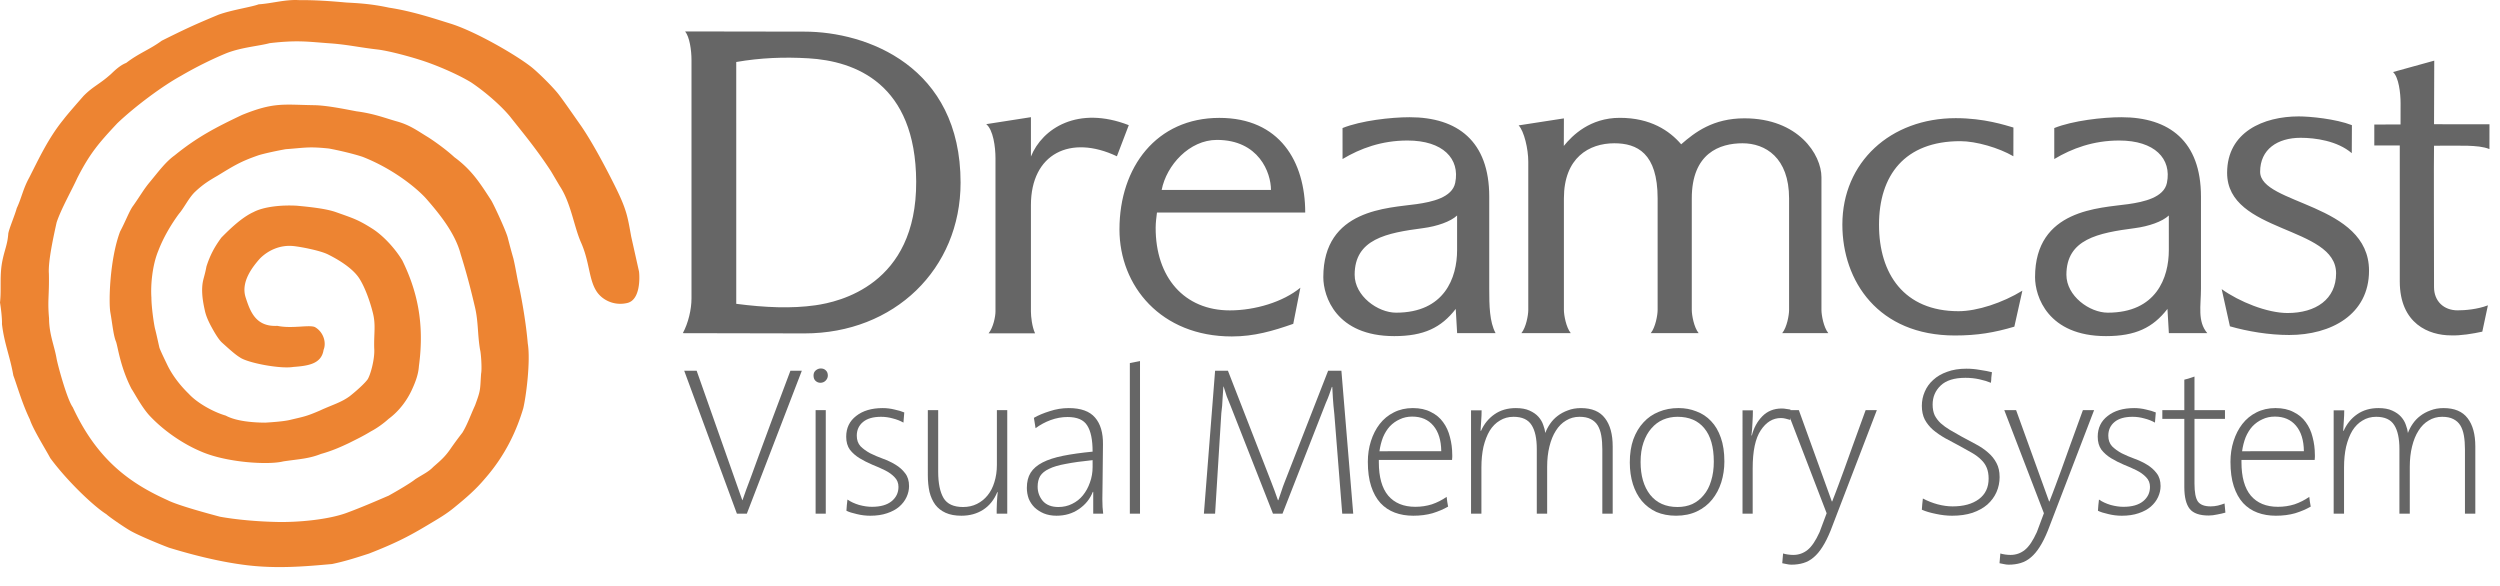 <?xml version="1.0" encoding="UTF-8" standalone="no"?>
<svg
   version="1.2"
   width="417.868"
   height="97.967"
   xml:space="preserve"
   id="svg20"
   xmlns="http://www.w3.org/2000/svg"
   xmlns:svg="http://www.w3.org/2000/svg"><defs
   id="defs24" />
    <g
   fill="#666666"
   id="g16"
   transform="translate(-2.271,4.541)">
        <path
   d="m 117.852,5.503 c 0,-1.686 -0.321,-3.87 -1.065,-4.789 4.881,0 15.427,0.032 19.948,0.032 10.401,0 26.094,5.773 26.094,25.236 0,14.444 -11.078,25.206 -26.094,25.206 -3.293,0 -15.869,-0.041 -20.331,-0.041 0.914,-1.688 1.448,-3.979 1.448,-5.788 z m 7.481,40.739 c 4.801,0.624 9.232,0.816 13.242,0.243 3.879,-0.555 16.916,-3.364 16.834,-20.67 -0.076,-16.402 -10.207,-20.152 -18.012,-20.61 -4.073,-0.24 -8.005,-0.086 -12.065,0.617 z m 41.781,-30.031 7.473,-1.167 v 6.58 c 1.917,-4.737 7.881,-8.543 16.356,-5.245 l -1.987,5.203 c -7.757,-3.682 -14.37,-0.452 -14.37,8.163 v 17.776 c 0,0.846 0.185,2.554 0.69,3.649 h -7.762 c 0.784,-0.967 1.148,-2.803 1.148,-3.649 v -25.641 c -0.002,-1.86 -0.382,-4.739 -1.548,-5.669 z m 236.272,3.567 v 22.704 c 0,7.128 4.913,9.034 8.553,9.034 1.538,0.075 3.719,-0.284 5.242,-0.622 l 0.937,-4.399 c -1.774,0.679 -3.837,0.838 -5.075,0.838 -2.282,0 -3.932,-1.515 -3.932,-3.884 0,-2.126 -0.054,-22.966 0,-23.633 h -0.024 c 0.302,0 5.037,-0.017 5.515,0 1.552,0.055 2.744,0.149 3.771,0.562 l 0.006,-4.143 -9.267,-0.012 0.037,-10.627 -6.887,1.903 c 0.949,0.888 1.258,3.487 1.258,5.202 l -0.006,3.558 c -0.309,0 -3.807,0.018 -4.386,0.018 v 3.501 z m -29.768,24.009 c 2.96,2.115 7.606,3.992 11.013,3.992 4.726,0 8.112,-2.3 8.112,-6.628 0,-7.99 -18.215,-6.665 -18.215,-16.803 0,-6.854 6.129,-9.433 11.97,-9.433 1.878,0 6.164,0.407 8.888,1.462 l -0.022,4.682 c -2.421,-2.068 -6.114,-2.568 -8.549,-2.568 -3.865,0 -6.768,1.918 -6.768,5.678 0,5.521 18.201,5.201 18.201,16.535 0,7.33 -6.349,10.748 -13.338,10.748 -3.405,0 -6.957,-0.603 -9.912,-1.45 z m -109.96,-23.938 c 0,-0.414 0.015,-4.127 0.015,-4.602 l -7.566,1.17 c 0.912,0.956 1.612,3.936 1.612,6.067 v 24.79 c 0,0.846 -0.363,2.9 -1.149,3.865 h 8.249 c -0.783,-0.967 -1.146,-3.019 -1.146,-3.865 v -18.651 c 0,-6.825 4.222,-9.215 8.425,-9.215 3.804,0 7.241,1.646 7.241,9.215 v 18.652 c 0,0.846 -0.364,2.899 -1.146,3.865 h 8 c -0.786,-0.967 -1.146,-3.019 -1.146,-3.865 v -18.652 c 0,-7.568 4.675,-9.215 8.486,-9.215 3.801,0 7.778,2.388 7.778,9.215 v 18.652 c 0,0.846 -0.36,2.899 -1.149,3.865 h 7.706 c -0.789,-0.967 -1.147,-3.019 -1.147,-3.865 v -22.194 c 0,-3.783 -3.861,-9.844 -12.874,-9.844 -5.244,0 -8.273,2.333 -10.572,4.34 -1.955,-2.282 -5.138,-4.422 -10.253,-4.422 -4.981,-0.002 -7.923,2.919 -9.362,4.695 z m -17.84,11.63 c -1.08,1.017 -3.341,1.805 -5.675,2.113 -6.133,0.803 -11.446,1.823 -11.446,7.796 0,3.544 3.864,6.334 6.924,6.334 8.105,0 10.199,-5.847 10.199,-10.454 v -5.788 z m -19.146,-14.618 c 3.093,-1.24 8.084,-1.808 11.215,-1.808 7.994,0 13.306,3.994 13.306,13.265 v 15.38 c 0,2.848 0.043,5.547 1.058,7.442 h -6.425 l -0.232,-4.046 c -2.431,3.141 -5.339,4.546 -10.273,4.546 -9.737,0 -11.862,-6.652 -11.862,-9.848 0,-11.408 10.858,-11.54 15.574,-12.213 2.61,-0.368 5.965,-1.106 6.471,-3.552 0.832,-4.046 -2.059,-7.08 -7.97,-7.08 -4.338,0 -7.891,1.319 -10.86,3.095 z m 138.112,14.618 c -1.079,1.017 -3.341,1.805 -5.676,2.113 -6.132,0.803 -11.444,1.823 -11.444,7.796 0,3.544 3.861,6.334 6.921,6.334 8.103,0 10.199,-5.847 10.199,-10.454 z m -19.144,-14.618 c 3.093,-1.24 8.089,-1.808 11.216,-1.808 7.99,0 13.301,3.994 13.301,13.265 v 15.38 c 0,2.848 -0.621,5.489 1.056,7.442 h -6.423 l -0.234,-4.046 c -2.435,3.141 -5.338,4.546 -10.272,4.546 -9.731,0 -11.86,-6.652 -11.86,-9.848 0,-11.408 10.858,-11.54 15.572,-12.213 2.61,-0.368 5.969,-1.106 6.469,-3.552 0.833,-4.046 -2.059,-7.08 -7.97,-7.08 -4.337,0 -7.89,1.319 -10.859,3.095 v -5.18 z m -6.84,4.717 c -2.41,-1.408 -6.215,-2.523 -8.869,-2.523 -9.318,0 -13.588,5.729 -13.588,13.983 0,8.176 4.176,14.438 13.288,14.438 3.123,0 7.375,-1.404 10.675,-3.431 l -1.343,6.015 c -3.359,1 -6.189,1.476 -9.936,1.476 -12.806,0 -18.81,-9.084 -18.81,-18.535 0,-10.445 8.053,-17.792 18.95,-17.792 4.763,0 8.24,1.168 9.643,1.567 z m -143.363,11.897 c 0.006,-0.864 0.12,-1.687 0.217,-2.485 h 24.781 c 0,-8.518 -4.261,-15.826 -14.354,-15.826 -10.476,0 -16.695,8.192 -16.695,18.641 0,9.449 6.924,17.892 18.782,17.892 3.749,0 6.884,-0.923 10.268,-2.108 l 1.191,-6.041 c -2.894,2.383 -7.572,3.793 -11.794,3.793 -7.589,0 -12.429,-5.494 -12.396,-13.866 z m 1.002,-6.264 c 0.804,-4.144 4.64,-8.366 9.229,-8.366 7.013,0 9.042,5.472 9.042,8.366 -0.001,0 -18.271,0.013 -18.271,0 z"
   id="path14"
   style="stroke-width:0.7" />
    </g>
    <path
   fill="#CF3311"
   d="m 65.058,1.286 c 3.969,0.596 8.026,1.984 10.141,2.63 4.261,1.302 11.177,5.351 13.621,7.291 1.157,0.918 3.585,3.323 4.528,4.533 0.917,1.179 2.667,3.733 3.783,5.308 1.781,2.597 3.874,6.466 5.648,10.025 1.984,3.978 2.12,5.13 2.721,8.455 l 1.311,5.862 c 0.123,1.014 0.227,4.731 -1.957,5.251 -2.181,0.521 -4.199,-0.483 -5.15,-1.955 -1.316,-2.036 -1.133,-4.926 -2.623,-8.234 -1.161,-2.674 -1.666,-6.561 -3.521,-9.355 l -1.453,-2.458 c -2.573,-3.96 -5.253,-7.103 -6.851,-9.153 -1.411,-1.723 -4.04,-4.064 -6.531,-5.729 -2.306,-1.398 -6.032,-2.993 -8.719,-3.813 -0.856,-0.279 -4.524,-1.357 -6.8,-1.66 -3.093,-0.347 -5.126,-0.836 -8.063,-1.043 -3.63,-0.256 -5.367,-0.578 -10.074,-0.028 -1.783,0.484 -4.605,0.676 -7.147,1.647 -2.053,0.837 -4.906,2.189 -7.703,3.832 -3.012,1.651 -7.578,5.026 -10.609,7.907 -3.054,3.263 -4.582,5.014 -6.687,9.15 -0.931,2.046 -2.736,5.213 -3.464,7.447 -0.497,2.269 -1.443,6.5 -1.286,8.556 0.073,3.681 -0.25,4.44 0.027,7.45 0.01,2.71 0.899,4.588 1.27,6.806 0.315,1.53 1.787,6.828 2.694,8.062 4.129,8.9 9.675,12.755 15.856,15.537 1.742,0.888 7.191,2.346 8.767,2.763 2.69,0.485 6.227,0.81 9.633,0.875 3.583,0.069 8.522,-0.414 11.517,-1.519 3.244,-1.193 6.997,-2.891 6.953,-2.84 1.504,-0.832 3.802,-2.187 4.516,-2.781 1.383,-0.885 2.217,-1.228 3.034,-2.08 1.184,-1.033 1.898,-1.629 2.794,-2.91 a 61.17,61.17 0 0 1 2.059,-2.805 c 0.83,-1.36 1.307,-2.793 2.116,-4.564 0.968,-2.623 0.818,-2.496 1.003,-5.277 0.175,-0.807 -0.02,-3.519 -0.164,-3.979 -0.437,-2.502 -0.283,-4.709 -0.856,-7.139 -0.771,-3.287 -1.417,-5.747 -2.402,-8.899 -0.929,-3.549 -3.656,-6.838 -5.702,-9.188 -1.268,-1.457 -5.201,-4.895 -10.658,-7.043 -1.538,-0.517 -4.05,-1.103 -5.647,-1.395 -3.41,-0.356 -3.965,-0.127 -7.229,0.111 -1.124,0.196 -3.731,0.729 -4.692,1.066 -2.804,0.985 -3.835,1.611 -6.702,3.366 -1.334,0.775 -2.34,1.368 -3.705,2.646 -1.089,1.008 -1.868,2.72 -2.748,3.725 -1.209,1.644 -2.554,3.836 -3.456,6.201 -0.978,2.353 -1.293,5.664 -1.143,7.795 0,1.621 0.441,4.598 0.616,5.246 0.176,0.65 0.616,2.67 0.71,3.076 0.097,0.405 1.145,2.541 1.292,2.853 0.593,1.261 1.726,3.069 3.633,4.919 1.411,1.54 4.133,3.05 6.174,3.635 1.828,1.006 4.912,1.174 6.62,1.178 0.839,-0.053 2.984,-0.184 4.103,-0.451 2.271,-0.545 2.688,-0.56 5.028,-1.575 2.1,-0.974 3.523,-1.325 4.986,-2.403 0,0 2.007,-1.572 2.919,-2.724 0.481,-0.604 1.306,-3.5 1.161,-5.293 -0.069,-2.453 0.289,-3.845 -0.214,-5.863 -0.5,-2.019 -1.354,-4.358 -2.281,-5.8 -0.939,-1.46 -2.956,-2.882 -5.251,-4.017 -1.288,-0.636 -4.333,-1.224 -5.627,-1.376 -2.453,-0.292 -4.506,0.823 -5.753,2.097 -1.082,1.236 -3.22,3.803 -2.369,6.457 0.771,2.4 1.703,4.959 5.304,4.77 2.473,0.516 5.33,-0.229 6.283,0.207 1.413,0.803 1.955,2.573 1.443,3.811 -0.359,2.383 -2.643,2.668 -5.076,2.852 -2.18,0.365 -7.715,-0.702 -8.93,-1.613 -0.816,-0.484 -2.067,-1.647 -2.946,-2.435 -0.633,-0.568 -1.346,-1.828 -1.837,-2.734 -0.598,-1.114 -0.903,-1.933 -1.057,-2.657 -0.185,-0.86 -0.562,-2.506 -0.419,-4.149 0.099,-1.108 0.394,-1.582 0.688,-3.203 0.589,-1.84 1.32,-3.239 2.498,-4.834 1.532,-1.556 3.479,-3.408 5.38,-4.269 1.676,-0.886 4.613,-1.211 7.268,-1.056 2.156,0.206 4.702,0.469 6.389,1.033 2.884,1.03 3.708,1.236 6.077,2.73 1.999,1.237 4.012,3.516 5.136,5.402 2.39,4.89 3.76,10.328 2.764,17.653 -0.081,1.236 -0.466,2.443 -1.237,4.084 -0.714,1.511 -1.96,3.35 -3.838,4.732 -0.754,0.699 -1.946,1.561 -2.915,2.063 -1.375,0.834 -2.299,1.269 -3.733,1.989 -1.26,0.594 -2.73,1.27 -4.646,1.802 -2.076,0.821 -3.67,0.854 -6.281,1.243 -2.568,0.646 -9.602,0.187 -13.792,-1.662 -2.857,-1.203 -6.064,-3.321 -8.505,-5.904 -1.354,-1.422 -2.681,-3.996 -3.069,-4.523 -1.94,-3.729 -2.319,-7.233 -2.631,-7.973 -0.422,-1 -0.631,-3.244 -0.916,-4.779 -0.319,-1.724 -0.122,-8.941 1.617,-13.573 0.981,-1.845 1.555,-3.49 2.217,-4.353 1.193,-1.696 1.769,-2.755 2.782,-3.957 1.528,-1.852 2.64,-3.364 4.127,-4.431 3.793,-3.083 6.959,-4.711 11.245,-6.746 5.324,-2.168 6.923,-1.72 11.964,-1.639 2.267,0.02 5.566,0.733 7.189,1.027 3.012,0.401 4.738,1.127 6.773,1.695 2.178,0.608 3.436,1.58 5.226,2.659 1.47,0.949 3.202,2.251 4.345,3.308 2.927,2.146 4.337,4.401 6.131,7.171 0.327,0.464 2.455,5.002 2.794,6.266 0.158,0.633 0.638,2.449 0.949,3.511 0.396,1.685 0.591,3.176 1.036,5.078 0.396,1.957 1.072,5.652 1.364,9.107 0.495,2.965 -0.296,9.016 -0.76,10.871 -1.035,3.463 -2.85,7.69 -6.428,11.762 -1.519,1.804 -3.135,3.199 -5.003,4.717 -1.427,1.189 -2.653,1.886 -4.861,3.202 -2.996,1.788 -5.276,2.931 -9.477,4.573 -1.71,0.549 -3.866,1.271 -6.188,1.75 -4.499,0.408 -9.123,0.805 -14.169,0.206 -5.047,-0.602 -10.102,-2.023 -13.089,-2.939 -1.649,-0.618 -4.841,-1.955 -6.178,-2.68 -0.872,-0.44 -3.793,-2.438 -4.288,-2.918 -2,-1.237 -6.479,-5.449 -9.371,-9.375 -0.633,-1.217 -2.911,-4.854 -3.406,-6.448 -1.313,-2.697 -2.229,-5.96 -2.766,-7.354 -0.568,-3.254 -1.528,-5.348 -1.902,-8.611 0.042,-0.768 -0.154,-2.577 -0.33,-3.578 0.254,-2.235 -0.086,-4.339 0.358,-6.773 0.39,-2.053 0.904,-2.91 1.028,-4.766 0.121,-0.794 1.141,-3.182 1.415,-4.245 0.826,-1.75 1.03,-3.191 2.107,-5.147 1.549,-3.048 3.172,-6.554 5.662,-9.617 0.712,-0.95 2.729,-3.228 3.416,-4.017 1.625,-1.625 2.578,-1.881 4.421,-3.51 0.19,-0.12 1.409,-1.508 2.685,-1.985 2.111,-1.632 3.937,-2.23 5.948,-3.715 4.029,-2.008 5.497,-2.686 9.497,-4.351 2.313,-0.825 5.534,-1.28 6.694,-1.73 2.209,-0.137 4.451,-0.841 6.773,-0.702 2.607,-0.024 5.234,0.162 7.855,0.4 1.766,0.102 4.072,0.188 7.199,0.868 z"
   style="display:inline;fill:#ed8432;fill-opacity:1"
   id="path18" />
<g
   id="layer1"
   transform="translate(0,-0.002)"><g
     aria-label="Visual Memory System"
     id="text185"
     style="letter-spacing:-1.75px;fill:#666666"><path
       d="m 124.834,85.857 h -1.664 l -8.805,-23.885 h 2.08 l 7.627,21.632 h 0.035 q 0.069,-0.243 0.208,-0.589 0.139,-0.381 0.416,-1.179 0.312,-0.832 0.832,-2.219 0.52,-1.421 1.352,-3.709 0.867,-2.323 2.115,-5.72 1.283,-3.397 3.085,-8.216 h 1.907 z"
       style="font-size:34.667px;font-family:Segan;-inkscape-font-specification:'Segan, Normal'"
       id="path8858" /><path
       d="m 138.372,62.769 q 0,0.485 -0.381,0.867 -0.347,0.347 -0.867,0.347 -0.451,0 -0.797,-0.312 -0.347,-0.312 -0.347,-0.901 0,-0.555 0.381,-0.867 0.381,-0.312 0.832,-0.312 0.52,0 0.832,0.312 0.347,0.312 0.347,0.867 z m -2.045,23.088 V 68.558 h 1.699 v 17.299 z"
       style="font-size:34.667px;font-family:Segan;-inkscape-font-specification:'Segan, Normal'"
       id="path8860" /><path
       d="m 151.945,81.247 q 0,0.936 -0.416,1.837 -0.416,0.901 -1.213,1.595 -0.797,0.693 -2.045,1.109 -1.213,0.416 -2.808,0.416 -1.144,0 -2.253,-0.277 -1.109,-0.243 -1.733,-0.555 0.035,-0.485 0.069,-0.936 0.035,-0.451 0.104,-0.936 0.797,0.555 1.941,0.901 1.144,0.312 2.149,0.312 2.149,0 3.293,-0.936 1.144,-0.936 1.144,-2.392 0,-0.971 -0.659,-1.629 -0.624,-0.659 -1.595,-1.144 -0.971,-0.485 -2.115,-0.936 -1.144,-0.485 -2.115,-1.075 -0.971,-0.589 -1.629,-1.421 -0.624,-0.867 -0.624,-2.184 0,-2.184 1.664,-3.467 1.664,-1.317 4.437,-1.317 1.005,0 1.976,0.243 0.971,0.208 1.629,0.485 -0.035,0.416 -0.069,0.832 -0.035,0.416 -0.069,0.867 -0.797,-0.451 -1.768,-0.693 -0.971,-0.277 -1.976,-0.277 -1.976,0 -3.016,0.867 -1.04,0.867 -1.04,2.288 0,1.075 0.624,1.768 0.659,0.659 1.629,1.179 0.971,0.485 2.115,0.901 1.144,0.416 2.115,1.005 0.971,0.589 1.595,1.421 0.659,0.832 0.659,2.149 z"
       style="font-size:34.667px;font-family:Segan;-inkscape-font-specification:'Segan, Normal'"
       id="path8862" /><path
       d="m 166.592,85.857 q 0,-0.208 0,-0.728 0.035,-0.52 0.035,-1.075 0.035,-0.589 0.069,-1.075 0.035,-0.52 0.069,-0.693 l -0.069,-0.035 q -0.797,1.941 -2.357,2.947 -1.56,1.005 -3.64,1.005 -1.56,0 -2.635,-0.485 -1.075,-0.485 -1.733,-1.352 -0.659,-0.901 -0.971,-2.149 -0.277,-1.283 -0.277,-2.808 V 68.558 h 1.733 v 10.296 q 0,2.877 0.901,4.403 0.901,1.491 3.259,1.491 1.283,0 2.323,-0.52 1.04,-0.52 1.768,-1.421 0.763,-0.936 1.144,-2.219 0.416,-1.317 0.416,-2.877 v -9.152 h 1.733 v 17.299 z"
       style="font-size:34.667px;font-family:Segan;-inkscape-font-specification:'Segan, Normal'"
       id="path8864" /><path
       d="m 182.73,85.857 v -3.64 h -0.069 q -0.693,1.768 -2.323,2.877 -1.595,1.109 -3.744,1.109 -1.179,0 -2.115,-0.381 -0.901,-0.381 -1.56,-1.005 -0.624,-0.624 -0.971,-1.456 -0.312,-0.867 -0.312,-1.803 0,-1.525 0.624,-2.531 0.659,-1.04 2.011,-1.733 1.352,-0.693 3.432,-1.109 2.08,-0.416 4.923,-0.693 0,-2.981 -0.901,-4.368 -0.867,-1.421 -3.293,-1.421 -1.421,0 -2.843,0.52 -1.387,0.52 -2.496,1.352 -0.069,-0.416 -0.139,-0.867 -0.069,-0.451 -0.139,-0.867 1.075,-0.624 2.635,-1.109 1.56,-0.52 3.189,-0.52 3.051,0 4.403,1.595 1.352,1.56 1.317,4.472 l -0.069,6.517 q -0.035,1.248 -0.035,2.635 0,1.387 0.139,2.427 z m -0.104,-8.944 q -2.704,0.277 -4.472,0.624 -1.768,0.312 -2.808,0.832 -1.04,0.485 -1.491,1.213 -0.416,0.728 -0.416,1.768 0,1.352 0.867,2.392 0.901,1.005 2.6,1.005 1.248,0 2.288,-0.52 1.075,-0.52 1.803,-1.421 0.763,-0.936 1.179,-2.149 0.451,-1.213 0.451,-2.6 z"
       style="font-size:34.667px;font-family:Segan;-inkscape-font-specification:'Segan, Normal'"
       id="path8866" /><path
       d="M 188.85,85.857 V 60.689 l 1.699,-0.347 v 25.515 z"
       style="font-size:34.667px;font-family:Segan;-inkscape-font-specification:'Segan, Normal'"
       id="path8868" /><path
       d="m 224.35,85.857 -1.317,-16.605 q -0.173,-1.525 -0.243,-2.704 -0.069,-1.179 -0.104,-1.872 h -0.069 q -0.173,0.52 -0.416,1.213 -0.243,0.693 -0.589,1.456 l -7.245,18.512 h -1.595 l -7.072,-17.992 q -0.347,-0.797 -0.659,-1.629 -0.277,-0.867 -0.52,-1.629 h -0.035 q -0.069,0.901 -0.139,2.045 -0.035,1.144 -0.208,2.427 l -1.04,16.779 h -1.872 l 1.872,-23.885 h 2.149 l 7.245,18.616 q 0.243,0.589 0.555,1.456 0.312,0.867 0.555,1.56 h 0.069 q 0.277,-0.763 0.52,-1.525 0.243,-0.763 0.52,-1.456 l 7.28,-18.651 h 2.219 l 1.976,23.885 z"
       style="font-size:34.667px;font-family:Segan;-inkscape-font-specification:'Segan, Normal'"
       id="path8870" /><path
       d="m 242.741,76.012 q 0,0.173 0,0.381 0,0.208 -0.035,0.485 h -12.237 v 0.381 q 0,3.709 1.56,5.581 1.595,1.872 4.541,1.872 1.456,0 2.773,-0.416 1.317,-0.451 2.461,-1.248 0.069,0.416 0.104,0.832 0.069,0.416 0.139,0.797 -1.144,0.659 -2.6,1.109 -1.456,0.416 -3.224,0.416 -1.699,0 -3.085,-0.52 -1.387,-0.52 -2.392,-1.595 -1.005,-1.109 -1.56,-2.808 -0.555,-1.699 -0.555,-4.091 0,-1.837 0.52,-3.467 0.52,-1.629 1.456,-2.843 0.971,-1.248 2.357,-1.941 1.421,-0.728 3.189,-0.728 1.768,0 3.016,0.659 1.283,0.624 2.045,1.699 0.797,1.075 1.144,2.496 0.381,1.421 0.381,2.947 z m -1.837,-0.589 q -0.035,-2.739 -1.317,-4.264 -1.283,-1.525 -3.536,-1.525 -1.144,0 -2.08,0.451 -0.936,0.416 -1.664,1.179 -0.693,0.763 -1.144,1.837 -0.416,1.075 -0.589,2.323 z"
       style="font-size:34.667px;font-family:Segan;-inkscape-font-specification:'Segan, Normal'"
       id="path8872" /><path
       d="m 245.879,68.593 h 1.768 q 0,0.832 -0.069,1.733 -0.035,0.901 -0.104,1.664 0.035,0 0.035,0.035 0,0 0.035,0 0.763,-1.733 2.253,-2.773 1.491,-1.04 3.571,-1.04 1.387,0 2.288,0.416 0.936,0.416 1.491,1.04 0.555,0.624 0.797,1.352 0.277,0.728 0.347,1.352 0.277,-0.763 0.797,-1.525 0.52,-0.763 1.248,-1.317 0.763,-0.589 1.733,-0.936 0.971,-0.381 2.184,-0.381 2.739,0 4.021,1.699 1.283,1.664 1.283,4.715 v 11.232 h -1.733 V 75.111 q 0,-1.283 -0.173,-2.288 -0.173,-1.005 -0.589,-1.699 -0.416,-0.693 -1.179,-1.075 -0.728,-0.381 -1.872,-0.381 -1.248,0 -2.253,0.624 -1.005,0.589 -1.699,1.699 -0.693,1.075 -1.075,2.635 -0.381,1.525 -0.381,3.397 v 7.835 h -1.733 v -10.816 q 0,-2.635 -0.867,-3.987 -0.867,-1.387 -3.016,-1.387 -1.283,0 -2.288,0.624 -1.005,0.589 -1.699,1.699 -0.659,1.109 -1.04,2.669 -0.347,1.56 -0.347,3.467 v 7.731 h -1.733 z"
       style="font-size:34.667px;font-family:Segan;-inkscape-font-specification:'Segan, Normal'"
       id="path8874" /><path
       d="m 288.225,77.121 q 0,1.837 -0.52,3.501 -0.52,1.629 -1.525,2.877 -1.005,1.248 -2.531,1.976 -1.525,0.728 -3.501,0.728 -1.837,0 -3.293,-0.624 -1.421,-0.659 -2.427,-1.837 -0.971,-1.179 -1.491,-2.808 -0.52,-1.664 -0.52,-3.64 0,-2.184 0.589,-3.848 0.624,-1.699 1.699,-2.843 1.075,-1.179 2.565,-1.768 1.491,-0.624 3.293,-0.624 1.595,0 2.981,0.555 1.421,0.52 2.461,1.629 1.04,1.075 1.629,2.773 0.589,1.664 0.589,3.952 z m -1.768,0.035 q 0,-3.675 -1.595,-5.581 -1.56,-1.907 -4.472,-1.907 -1.283,0 -2.427,0.485 -1.109,0.485 -1.941,1.456 -0.832,0.936 -1.317,2.357 -0.485,1.387 -0.485,3.259 0,3.432 1.595,5.477 1.629,2.045 4.576,2.045 1.352,0 2.461,-0.485 1.109,-0.52 1.907,-1.491 0.832,-0.971 1.248,-2.392 0.451,-1.421 0.451,-3.224 z"
       style="font-size:34.667px;font-family:Segan;-inkscape-font-specification:'Segan, Normal'"
       id="path8876" /><path
       d="m 299.267,68.454 q -0.035,0.451 -0.035,0.867 0,0.416 0,0.867 -0.381,-0.104 -0.763,-0.208 -0.381,-0.104 -0.797,-0.104 -2.011,0 -3.363,2.045 -1.352,2.011 -1.352,6.344 v 7.592 h -1.699 V 68.593 h 1.733 q 0,0.936 -0.069,2.045 -0.035,1.075 -0.173,2.149 h 0.069 q 0.485,-1.907 1.733,-3.189 1.283,-1.317 3.259,-1.317 0.381,0 0.728,0.069 0.381,0.035 0.728,0.104 z"
       style="font-size:34.667px;font-family:Segan;-inkscape-font-specification:'Segan, Normal'"
       id="path8878" /><path
       d="m 305.976,88.7 q -0.659,1.629 -1.352,2.704 -0.693,1.109 -1.491,1.768 -0.763,0.659 -1.699,0.936 -0.901,0.277 -2.011,0.277 -0.381,0 -0.832,-0.104 -0.416,-0.069 -0.693,-0.139 l 0.139,-1.629 q 0.312,0.104 0.797,0.173 0.485,0.069 0.901,0.069 1.352,0 2.392,-0.832 1.04,-0.832 2.011,-2.981 l 1.179,-3.155 -6.621,-17.229 h 1.976 l 5.512,15.253 h 0.069 q 0.069,-0.139 0.139,-0.381 0.104,-0.243 0.312,-0.797 0.208,-0.589 0.589,-1.56 0.381,-1.005 0.971,-2.635 0.589,-1.664 1.456,-4.056 0.901,-2.427 2.115,-5.824 h 1.872 z"
       style="font-size:34.667px;font-family:Segan;-inkscape-font-specification:'Segan, Normal'"
       id="path8880" /><path
       d="m 334.231,79.721 q 0,1.352 -0.52,2.531 -0.52,1.179 -1.525,2.08 -1.005,0.867 -2.496,1.387 -1.491,0.485 -3.397,0.485 -1.317,0 -2.739,-0.312 -1.387,-0.277 -2.323,-0.693 0.035,-0.485 0.069,-0.936 0.069,-0.451 0.104,-0.936 1.179,0.624 2.461,0.971 1.317,0.347 2.496,0.347 2.773,0 4.403,-1.213 1.629,-1.213 1.629,-3.432 0,-1.04 -0.312,-1.803 -0.312,-0.763 -0.936,-1.352 -0.624,-0.624 -1.525,-1.144 -0.901,-0.52 -2.045,-1.144 -1.317,-0.693 -2.461,-1.317 -1.144,-0.659 -2.011,-1.387 -0.867,-0.763 -1.387,-1.733 -0.485,-0.971 -0.485,-2.288 0,-1.248 0.485,-2.357 0.485,-1.144 1.421,-1.976 0.936,-0.867 2.323,-1.352 1.387,-0.52 3.224,-0.52 1.144,0 2.288,0.208 1.179,0.173 1.976,0.381 -0.069,0.451 -0.104,0.901 0,0.416 -0.069,0.867 -0.832,-0.347 -1.941,-0.589 -1.109,-0.243 -2.323,-0.243 -2.773,0 -4.125,1.283 -1.352,1.283 -1.352,3.189 0,1.04 0.347,1.803 0.381,0.728 1.005,1.317 0.659,0.589 1.525,1.109 0.901,0.52 1.941,1.109 1.248,0.659 2.392,1.283 1.179,0.624 2.045,1.387 0.901,0.763 1.421,1.768 0.52,0.971 0.52,2.323 z"
       style="font-size:34.667px;font-family:Segan;-inkscape-font-specification:'Segan, Normal'"
       id="path8882" /><path
       d="m 342.291,88.7 q -0.659,1.629 -1.352,2.704 -0.693,1.109 -1.491,1.768 -0.763,0.659 -1.699,0.936 -0.901,0.277 -2.011,0.277 -0.381,0 -0.832,-0.104 -0.416,-0.069 -0.693,-0.139 l 0.139,-1.629 q 0.312,0.104 0.797,0.173 0.485,0.069 0.901,0.069 1.352,0 2.392,-0.832 1.04,-0.832 2.011,-2.981 l 1.179,-3.155 -6.621,-17.229 h 1.976 l 5.512,15.253 h 0.069 q 0.069,-0.139 0.139,-0.381 0.104,-0.243 0.312,-0.797 0.208,-0.589 0.589,-1.56 0.381,-1.005 0.971,-2.635 0.589,-1.664 1.456,-4.056 0.901,-2.427 2.115,-5.824 h 1.872 z"
       style="font-size:34.667px;font-family:Segan;-inkscape-font-specification:'Segan, Normal'"
       id="path8884" /><path
       d="m 361.133,81.247 q 0,0.936 -0.416,1.837 -0.416,0.901 -1.213,1.595 -0.797,0.693 -2.045,1.109 -1.213,0.416 -2.808,0.416 -1.144,0 -2.253,-0.277 -1.109,-0.243 -1.733,-0.555 0.035,-0.485 0.069,-0.936 0.035,-0.451 0.104,-0.936 0.797,0.555 1.941,0.901 1.144,0.312 2.149,0.312 2.149,0 3.293,-0.936 1.144,-0.936 1.144,-2.392 0,-0.971 -0.659,-1.629 -0.624,-0.659 -1.595,-1.144 -0.971,-0.485 -2.115,-0.936 -1.144,-0.485 -2.115,-1.075 -0.971,-0.589 -1.629,-1.421 -0.624,-0.867 -0.624,-2.184 0,-2.184 1.664,-3.467 1.664,-1.317 4.437,-1.317 1.005,0 1.976,0.243 0.971,0.208 1.629,0.485 -0.035,0.416 -0.069,0.832 -0.035,0.416 -0.069,0.867 -0.797,-0.451 -1.768,-0.693 -0.971,-0.277 -1.976,-0.277 -1.976,0 -3.016,0.867 -1.04,0.867 -1.04,2.288 0,1.075 0.624,1.768 0.659,0.659 1.629,1.179 0.971,0.485 2.115,0.901 1.144,0.416 2.115,1.005 0.971,0.589 1.595,1.421 0.659,0.832 0.659,2.149 z"
       style="font-size:34.667px;font-family:Segan;-inkscape-font-specification:'Segan, Normal'"
       id="path8886" /><path
       d="m 371.967,85.684 q -0.589,0.173 -1.352,0.312 -0.763,0.173 -1.456,0.173 -2.253,0 -3.155,-1.109 -0.901,-1.144 -0.901,-3.64 V 70.014 h -3.675 v -1.456 h 3.675 v -5.096 q 0.173,-0.069 0.659,-0.173 0.485,-0.139 1.04,-0.347 v 5.616 h 5.096 v 1.456 h -5.096 v 10.816 q 0,2.149 0.555,2.981 0.589,0.832 2.149,0.832 0.589,0 1.213,-0.139 0.659,-0.173 1.109,-0.347 l 0.139,1.525 z"
       style="font-size:34.667px;font-family:Segan;-inkscape-font-specification:'Segan, Normal'"
       id="path8888" /><path
       d="m 386.927,76.012 q 0,0.173 0,0.381 0,0.208 -0.035,0.485 h -12.237 v 0.381 q 0,3.709 1.56,5.581 1.595,1.872 4.541,1.872 1.456,0 2.773,-0.416 1.317,-0.451 2.461,-1.248 0.069,0.416 0.104,0.832 0.069,0.416 0.139,0.797 -1.144,0.659 -2.6,1.109 -1.456,0.416 -3.224,0.416 -1.699,0 -3.085,-0.52 -1.387,-0.52 -2.392,-1.595 -1.005,-1.109 -1.56,-2.808 -0.555,-1.699 -0.555,-4.091 0,-1.837 0.52,-3.467 0.52,-1.629 1.456,-2.843 0.971,-1.248 2.357,-1.941 1.421,-0.728 3.189,-0.728 1.768,0 3.016,0.659 1.283,0.624 2.045,1.699 0.797,1.075 1.144,2.496 0.381,1.421 0.381,2.947 z m -1.837,-0.589 q -0.035,-2.739 -1.317,-4.264 -1.283,-1.525 -3.536,-1.525 -1.144,0 -2.08,0.451 -0.936,0.416 -1.664,1.179 -0.693,0.763 -1.144,1.837 -0.416,1.075 -0.589,2.323 z"
       style="font-size:34.667px;font-family:Segan;-inkscape-font-specification:'Segan, Normal'"
       id="path8890" /><path
       d="m 390.065,68.593 h 1.768 q 0,0.832 -0.069,1.733 -0.035,0.901 -0.104,1.664 0.035,0 0.035,0.035 0,0 0.035,0 0.763,-1.733 2.253,-2.773 1.491,-1.04 3.571,-1.04 1.387,0 2.288,0.416 0.936,0.416 1.491,1.04 0.555,0.624 0.797,1.352 0.277,0.728 0.347,1.352 0.277,-0.763 0.797,-1.525 0.52,-0.763 1.248,-1.317 0.763,-0.589 1.733,-0.936 0.971,-0.381 2.184,-0.381 2.739,0 4.021,1.699 1.283,1.664 1.283,4.715 v 11.232 h -1.733 V 75.111 q 0,-1.283 -0.173,-2.288 -0.173,-1.005 -0.589,-1.699 -0.416,-0.693 -1.179,-1.075 -0.728,-0.381 -1.872,-0.381 -1.248,0 -2.253,0.624 -1.005,0.589 -1.699,1.699 -0.693,1.075 -1.075,2.635 -0.381,1.525 -0.381,3.397 v 7.835 h -1.733 v -10.816 q 0,-2.635 -0.867,-3.987 -0.867,-1.387 -3.016,-1.387 -1.283,0 -2.288,0.624 -1.005,0.589 -1.699,1.699 -0.659,1.109 -1.04,2.669 -0.347,1.56 -0.347,3.467 v 7.731 h -1.733 z"
       style="font-size:34.667px;font-family:Segan;-inkscape-font-specification:'Segan, Normal'"
       id="path8892" /></g></g></svg>
